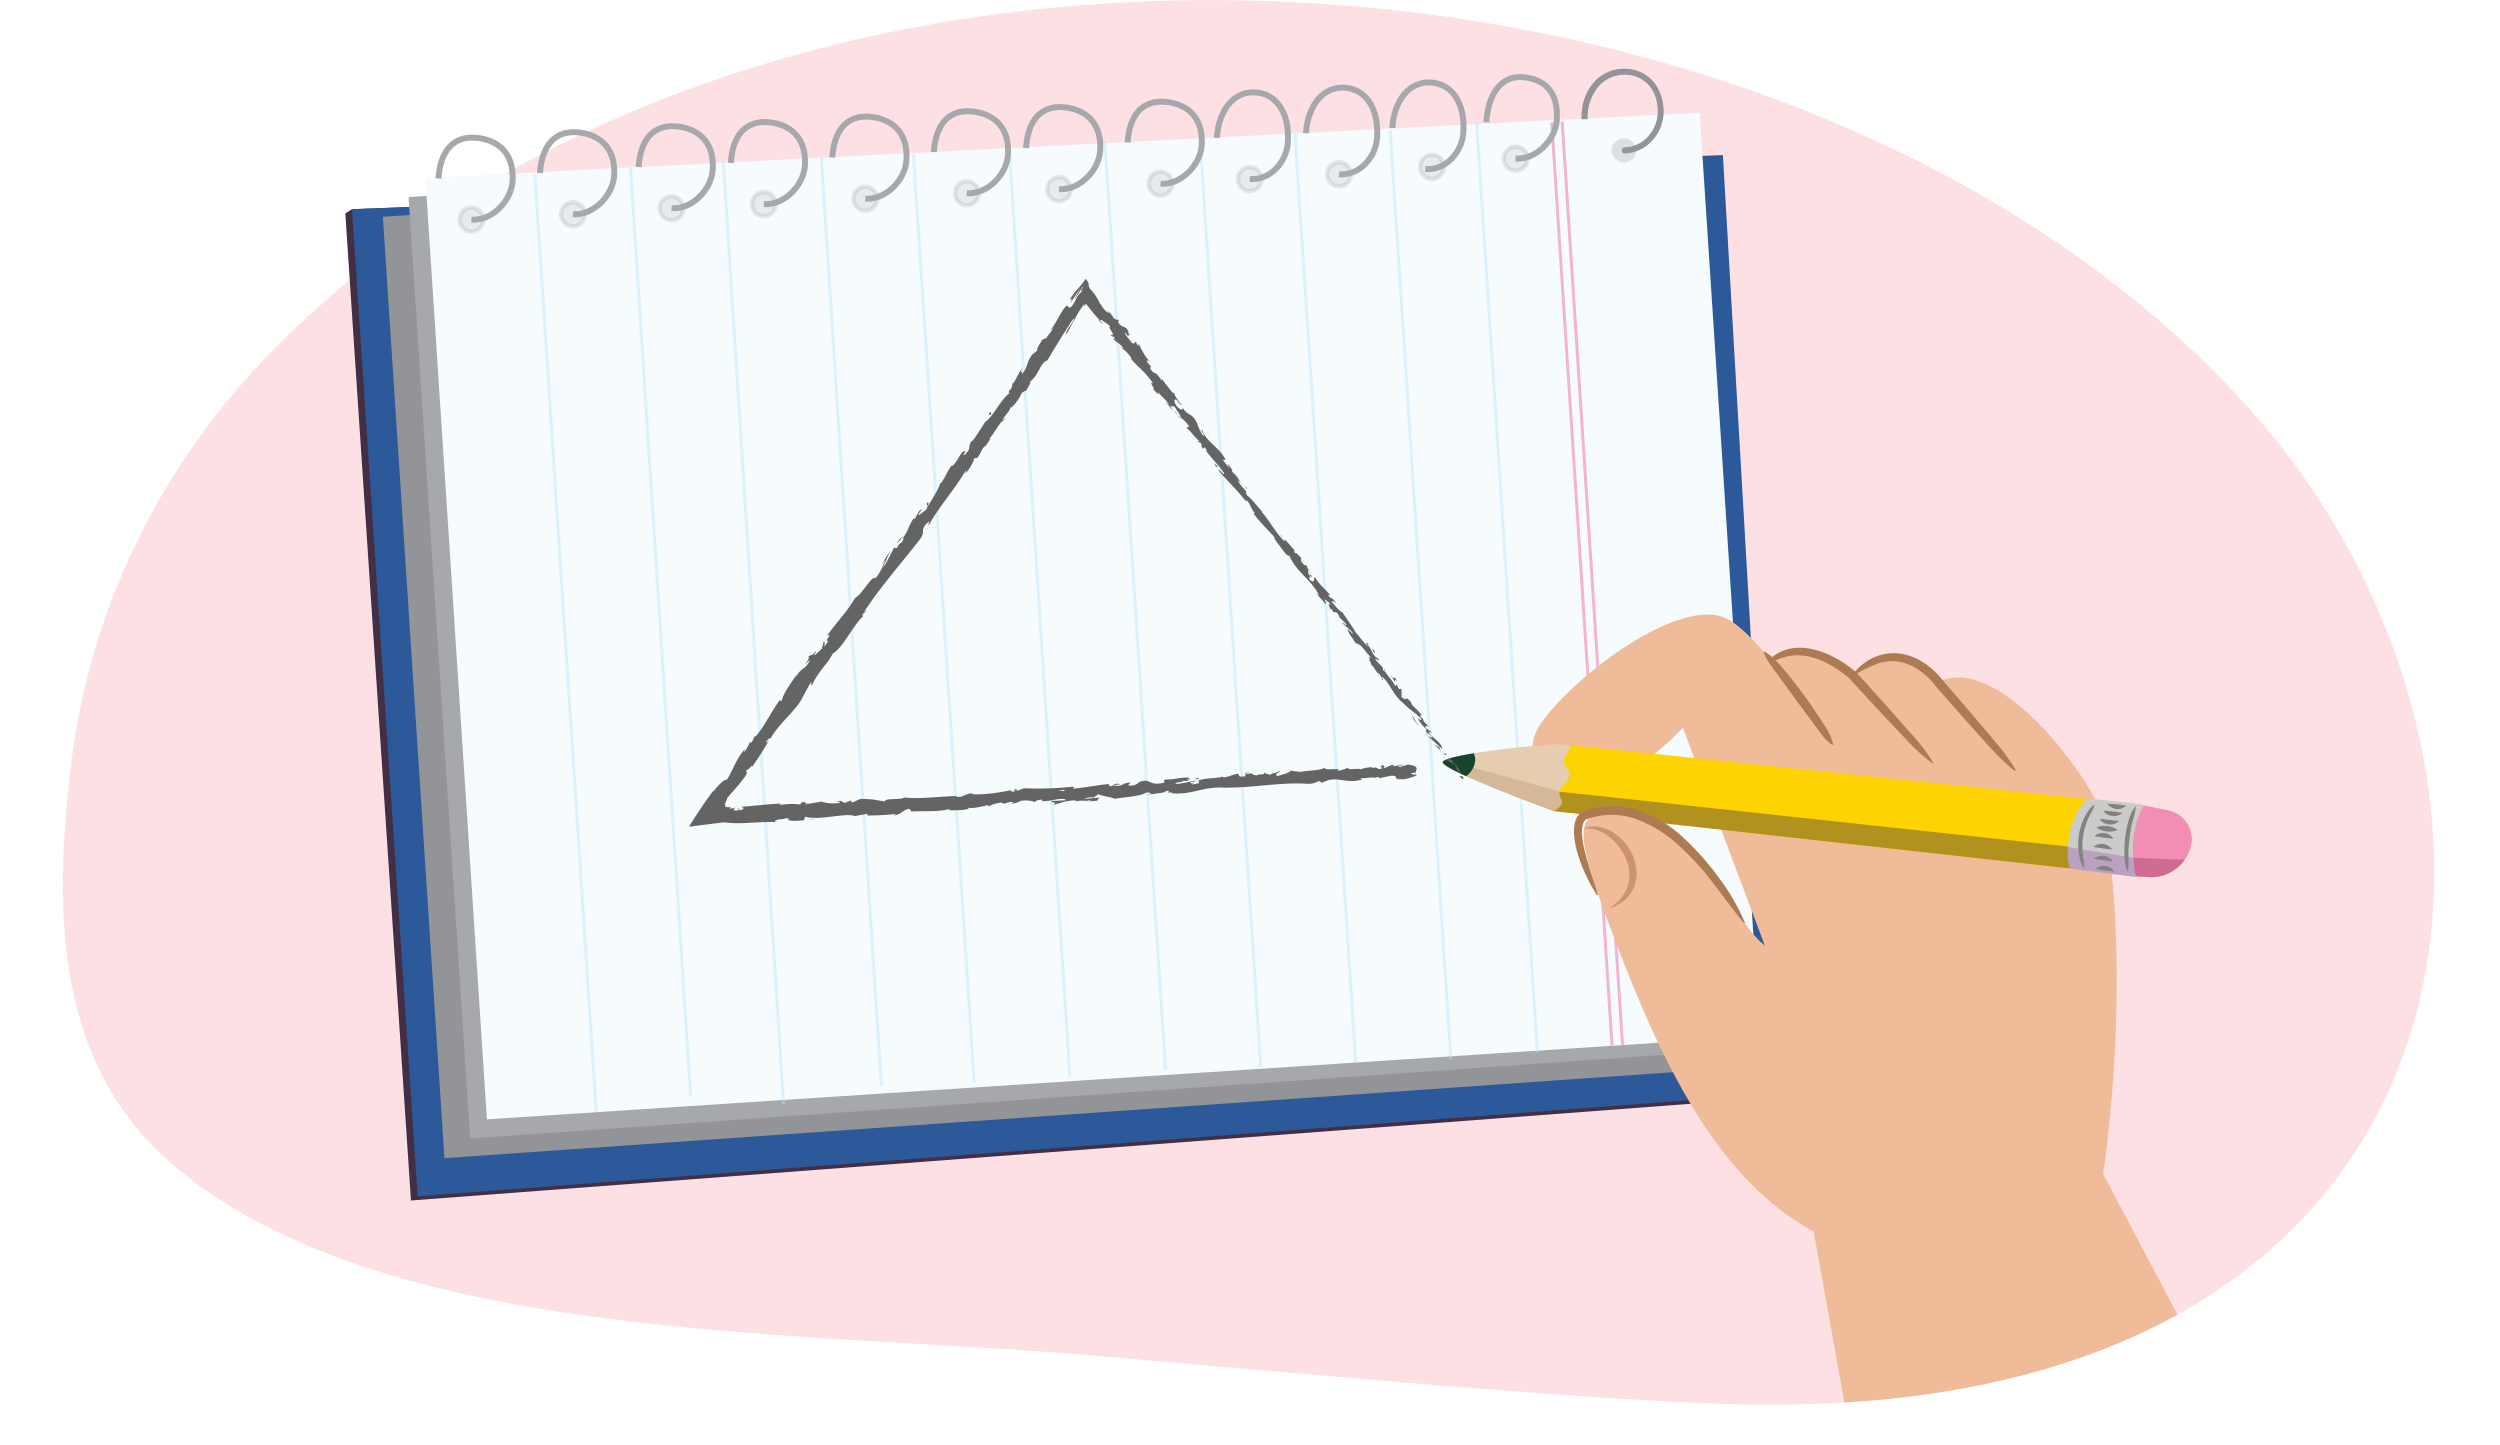 <svg id="artwork" xmlns="http://www.w3.org/2000/svg" xmlns:xlink="http://www.w3.org/1999/xlink" viewBox="0 0 760 439.41"><defs><style>.cls-1,.cls-12,.cls-13,.cls-16{fill:none;}.cls-2{fill:#fdd301;}.cls-3{fill:#e6cdb0;}.cls-4{fill:#f28db4;}.cls-5{fill:#cbcbca;}.cls-6{fill:#fce0e3;}.cls-7{fill:#422f45;}.cls-8{fill:#2b5999;}.cls-14,.cls-9{fill:#929497;}.cls-10{fill:#a6a8ab;}.cls-11{fill:#f6fbfd;}.cls-12{stroke:#f4b4cf;}.cls-12,.cls-13,.cls-15,.cls-16{stroke-miterlimit:10;}.cls-12,.cls-13{stroke-width:0.91px;}.cls-13{stroke:#b8e4fa;opacity:0.43;}.cls-14,.cls-15{opacity:0.26;}.cls-15{fill:#bbbdbf;stroke-width:1.33px;}.cls-15,.cls-16{stroke:#a6a8ab;}.cls-16{stroke-width:1.81px;}.cls-17{clip-path:url(#clip-path);}.cls-18{fill:#f0bb98;}.cls-19{fill:#ae7a51;}.cls-20{clip-path:url(#clip-path-2);}.cls-21{fill:#93772d;opacity:0.7;}.cls-22{clip-path:url(#clip-path-3);}.cls-23{fill:#c5a580;opacity:0.5;}.cls-24{fill:#17442d;}.cls-25{clip-path:url(#clip-path-4);}.cls-26{fill:#ce6b93;}.cls-27{clip-path:url(#clip-path-5);}.cls-28{fill:#bba1bf;}.cls-29{fill:#828381;}.cls-30{opacity:0.47;}.cls-31{fill:#a56444;}.cls-32{fill:#646464;}</style><clipPath id="clip-path"><path class="cls-1" d="M81.42,108.05C45.26,145.56,26.21,190.21,21.26,235.3c-4.18,38.05-5.67,85.36,29.16,116.86,60.09,54.35,182.47,52.35,269.83,59l.48,0C369.55,415,483.93,426.34,533,427c230.28,3,248.31-192.58,152-301.36C553.24-23.25,251.75-47.81,94.31,95.54q-4.53,4.13-8.82,8.38C84.11,105.29,82.76,106.67,81.42,108.05Z"/></clipPath><clipPath id="clip-path-2"><path class="cls-2" d="M647.14,266c5-6.33,5.26-15.2,2.67-21.53L475.68,226.37l-3.45,20.19Z"/></clipPath><clipPath id="clip-path-3"><path class="cls-3" d="M475.86,226.4c3.43.7-.18,2.27-.37,4.63s2.06,2.8,1.66,4.94-3.11,3.1-3.13,5.23c0,.87.65,1.61.81,2.47.28,1.54-2.6,2.89-2.6,2.89s-33.87-12.38-33.65-14.87S472.44,225.7,475.86,226.4Z"/></clipPath><clipPath id="clip-path-4"><path class="cls-4" d="M649.88,244.49l9,1.79a9,9,0,0,1,7.37,9.94h0a12.46,12.46,0,0,1-13.35,10.4l-6.24-.4Z"/></clipPath><clipPath id="clip-path-5"><path class="cls-5" d="M634.63,242.82c7.51.7,10.81.81,17.19,2-4.3,6.68-3.78,16.92-2.54,21.76l-19.5-2.44C628.32,264.06,626.84,249.92,634.63,242.82Z"/></clipPath></defs><title>masp7_04.202</title><path class="cls-6" d="M81.42,108.05C45.26,145.56,26.21,190.21,21.26,235.3c-4.18,38.05-5.67,85.36,29.16,116.86,60.09,54.35,182.47,52.35,269.83,59l.48,0C369.55,415,483.93,426.34,533,427c230.28,3,248.31-192.58,152-301.36C553.24-23.25,251.75-47.81,94.31,95.54q-4.53,4.13-8.82,8.38C84.11,105.29,82.76,106.67,81.42,108.05Z"/><g id="mafl2_12.200"><polygon class="cls-7" points="124.93 364.95 104.97 64.86 107.01 63.59 521.72 48.41 540.3 332.44 538.26 333.71 124.93 364.95"/><polygon class="cls-8" points="126.97 363.68 107.01 63.59 523.76 47.14 540.3 332.44 126.97 363.68"/><polygon class="cls-9" points="135.11 352.08 116.39 65.9 516.13 39.76 534.73 324.12 135.11 352.08"/><polygon class="cls-10" points="142.93 346.09 124.21 59.91 515.78 34.31 534.37 318.67 142.93 346.09"/><polygon class="cls-11" points="148.02 340.28 129.31 54.1 516.69 34.25 535.04 314.98 148.02 340.28"/><line class="cls-12" x1="474.9" y1="36.98" x2="493.25" y2="317.71"/><line class="cls-12" x1="471.72" y1="37.19" x2="490.07" y2="317.92"/><line class="cls-13" x1="448.91" y1="37.31" x2="467.39" y2="319.86"/><line class="cls-13" x1="422.6" y1="39.49" x2="441.07" y2="322.03"/><line class="cls-13" x1="393.68" y1="40.58" x2="412.16" y2="323.12"/><line class="cls-13" x1="364.77" y1="41.67" x2="383.25" y2="324.21"/><line class="cls-13" x1="335.86" y1="42.76" x2="354.33" y2="325.3"/><line class="cls-13" x1="306.78" y1="44.74" x2="325.25" y2="327.28"/><line class="cls-13" x1="277.69" y1="46.72" x2="296.17" y2="329.27"/><line class="cls-13" x1="249.68" y1="47.98" x2="267.96" y2="330.25"/><line class="cls-13" x1="219.87" y1="48.9" x2="238.21" y2="335.81"/><line class="cls-13" x1="191.68" y1="51.05" x2="209.96" y2="333.32"/><line class="cls-13" x1="162.6" y1="53.03" x2="181.28" y2="338.16"/><ellipse class="cls-14" cx="493.68" cy="45.72" rx="3.75" ry="3.64" transform="translate(-0.38 4.32) rotate(-0.5)"/><path class="cls-9" d="M481.05,32.38a15.2,15.2,0,0,1,3.39-7.25,12.16,12.16,0,0,1,9.16-4.25c7.06-.07,12,5.24,12.14,12.89A13.14,13.14,0,0,1,502,43.05a11.71,11.71,0,0,1-8.28,3.59c-1,0-.68-1.8,0-1.85a9.88,9.88,0,0,0,7-3,11.49,11.49,0,0,0,3.25-8c-.08-6.67-4.21-11.12-10.29-11.07a10.37,10.37,0,0,0-7.78,3.63,14.58,14.58,0,0,0-3.26,9.88l-1.85,0A20.21,20.21,0,0,1,481.05,32.38Z"/><ellipse class="cls-15" cx="433.28" cy="51.42" rx="3.64" ry="3.61" transform="matrix(0.07, -1, 1, 0.07, 353.58, 480.4)"/><path class="cls-16" d="M433.28,51.42c6.3.41,11.19-5.2,11.58-11.11.59-9.08-3.55-14.83-9.84-15.24s-11.18,5.05-11.76,13.83"/><ellipse class="cls-15" cx="407.06" cy="53.01" rx="3.64" ry="3.61" transform="translate(327.49 455.71) rotate(-86.24)"/><path class="cls-16" d="M407.06,53c6.29.41,11.18-5.2,11.57-11.11.59-9.08-3.55-14.83-9.84-15.24S397.61,31.71,397,40.49"/><ellipse class="cls-15" cx="379.93" cy="54.43" rx="3.64" ry="3.61" transform="translate(300.72 429.98) rotate(-86.24)"/><path class="cls-16" d="M379.93,54.43c6.3.41,11.19-5.2,11.57-11.1.6-9.09-3.54-14.83-9.84-15.25s-11.17,5.05-11.75,13.83"/><ellipse class="cls-15" cx="352.81" cy="55.85" rx="3.64" ry="3.61" transform="translate(273.95 404.24) rotate(-86.24)"/><path class="cls-16" d="M352.81,55.85c6.3.41,12.13-5.77,12.51-11.68.6-9.08-5.12-12.83-11.42-13.24s-10.54,3.62-11.11,12.4"/><ellipse class="cls-15" cx="321.94" cy="57.5" rx="3.64" ry="3.61" transform="translate(243.46 374.98) rotate(-86.24)"/><path class="cls-16" d="M321.94,57.5c6.3.41,12.13-5.77,12.51-11.68.6-9.08-5.12-12.83-11.42-13.24S312.49,36.2,311.92,45"/><ellipse class="cls-15" cx="293.92" cy="58.76" rx="3.64" ry="3.61" transform="translate(216.03 348.19) rotate(-86.24)"/><path class="cls-16" d="M293.92,58.76c6.3.41,12.13-5.78,12.51-11.68C307,38,301.31,34.25,295,33.83s-10.54,3.63-11.11,12.41"/><ellipse class="cls-15" cx="263.05" cy="60.41" rx="3.64" ry="3.61" transform="translate(185.53 318.93) rotate(-86.24)"/><path class="cls-16" d="M263.05,60.41c6.3.41,12.13-5.78,12.51-11.68.6-9.09-5.12-12.83-11.42-13.25S253.6,39.11,253,47.89"/><ellipse class="cls-15" cx="232.18" cy="62.06" rx="3.64" ry="3.61" transform="translate(155.04 289.67) rotate(-86.24)"/><path class="cls-16" d="M232.18,62.06c6.29.41,12.13-5.78,12.51-11.68.6-9.09-5.12-12.83-11.42-13.25s-10.54,3.63-11.11,12.41"/><ellipse class="cls-15" cx="204.16" cy="63.31" rx="3.64" ry="3.61" transform="translate(127.6 262.88) rotate(-86.24)"/><path class="cls-16" d="M204.16,63.31c6.3.41,12.13-5.77,12.51-11.68.6-9.08-5.12-12.83-11.42-13.24S194.71,42,194.14,50.79"/><ellipse class="cls-15" cx="174.18" cy="65.13" rx="3.64" ry="3.61" transform="translate(97.78 234.67) rotate(-86.24)"/><path class="cls-16" d="M174.18,65.13c6.3.41,12.13-5.77,12.52-11.68.6-9.08-5.12-12.83-11.42-13.24s-10.54,3.62-11.12,12.4"/><ellipse class="cls-15" cx="143.31" cy="66.78" rx="3.64" ry="3.61" transform="translate(67.29 205.4) rotate(-86.24)"/><path class="cls-16" d="M143.31,66.78c6.3.41,12.13-5.77,12.52-11.68.59-9.08-5.13-12.83-11.42-13.24s-10.54,3.62-11.12,12.4"/><ellipse class="cls-15" cx="460.74" cy="48.2" rx="3.64" ry="3.61" transform="translate(382.45 504.8) rotate(-86.24)"/><path class="cls-16" d="M460.74,48.2c6.3.42,12.13-5.77,12.52-11.67.6-9.09-4.23-12.67-10.53-13.08s-10.31,4.93-10.89,13.71"/></g><g class="cls-17"><path class="cls-18" d="M532.7,246.36c7.75-2.4,6.3,9.07,6.3,9.07l12.28,118.48,11.89,66.23H683.31l-43.94-83.23c7.18-51.51,3.91-100-1.77-112.47S607.12,199.72,589.9,207c-9.23-7.86-18-9.59-26.12-2.27-13.38-9.33-23-8.7-29.52.27C534.26,205,517.36,251.12,532.7,246.36Z"/><path class="cls-19" d="M587.5,232.06a51,51,0,0,1-6.81-6l-6.22-6.56c-2.08-2.19-4.12-4.4-6.17-6.62s-4.09-4.42-6.11-6.67l.08.08a33.91,33.91,0,0,0-5.79-4.1,23.77,23.77,0,0,0-6.55-2.6,15.63,15.63,0,0,0-6.84,0,19.1,19.1,0,0,0-6.45,3l-.24-.24a12.45,12.45,0,0,1,6.12-4.68,13.54,13.54,0,0,1,3.93-.75,18.78,18.78,0,0,1,4,.32,26.62,26.62,0,0,1,7.32,2.66,34.41,34.41,0,0,1,6.4,4.41l0,0,.05.06q3.09,3.3,6.1,6.67c2,2.24,4,4.47,6,6.73l6,6.78a51.74,51.74,0,0,1,5.39,7.32Z"/><path class="cls-19" d="M612.48,234.33a57.75,57.75,0,0,1-6.52-6.06c-2-2.16-4-4.38-5.94-6.57l-5.89-6.61-5.85-6.65,0,0,0-.08a21.42,21.42,0,0,0-5.12-4.78,15.27,15.27,0,0,0-6.41-2.51,14.18,14.18,0,0,0-6.81,1,40.15,40.15,0,0,0-6.54,3.36l-.23-.25a16.43,16.43,0,0,1,5.92-5.06,14.81,14.81,0,0,1,7.92-1.49,17.16,17.16,0,0,1,7.61,2.71,23.47,23.47,0,0,1,5.92,5.43l-.08-.11,5.79,6.7,5.75,6.73c1.9,2.26,3.84,4.49,5.7,6.78a56.92,56.92,0,0,1,5.12,7.28Z"/><path class="cls-18" d="M573.14,251.77s-34.87-59.13-49.4-64.22-44.88,17.74-55.13,32.11,11.81,23.58,23.42,17a85.51,85.51,0,0,0,19.57-15.43l31.75,84.44Z"/><g id="maal3_02.201a"><g id="pencil"><path class="cls-2" d="M647.14,266c5-6.33,5.26-15.2,2.67-21.53L475.68,226.37l-3.45,20.19Z"/><g class="cls-20"><polygon class="cls-21" points="648.88 270.95 653.95 260.07 465.75 239.78 471.49 251.22 648.88 270.95"/></g><path class="cls-3" d="M475.86,226.4c3.43.7-.18,2.27-.37,4.63s2.06,2.8,1.66,4.94-3.11,3.1-3.13,5.23c0,.87.65,1.61.81,2.47.28,1.54-2.6,2.89-2.6,2.89s-33.87-12.38-33.65-14.87S472.44,225.7,475.86,226.4Z"/><g class="cls-22"><polygon class="cls-23" points="476.33 241.2 441.4 231.6 438.04 242.6 474.55 252.46 476.33 241.2"/><path class="cls-24" d="M432.83,230.43c4.06-.62,10.17-3.24,14.25-2.72,2.44,2.28,1.45,6.27-1.46,8.3-4.64.58-9.3-2.71-12-6.39"/></g><path class="cls-4" d="M649.88,244.49l9,1.79a9,9,0,0,1,7.37,9.94h0a12.46,12.46,0,0,1-13.35,10.4l-6.24-.4Z"/><g class="cls-25"><path class="cls-26" d="M664.22,261.35l-19-.67.23,6.29S661.13,270.53,664.22,261.35Z"/></g><path class="cls-5" d="M634.63,242.82c7.51.7,10.81.81,17.19,2-4.3,6.68-3.78,16.92-2.54,21.76l-19.5-2.44C628.32,264.06,626.84,249.92,634.63,242.82Z"/><g class="cls-27"><polygon class="cls-28" points="649.37 260.93 628.31 257.44 628.34 266.26 650.68 268.24 649.37 260.93"/></g><path class="cls-29" d="M640.64,244.33c1,0,1.88.14,2.82.21s1.88.2,2.81.36c0,0,.05,0,.05.07l0,0,0,0a3.49,3.49,0,0,1-1.5.83,3.69,3.69,0,0,1-2.81-.28,3.65,3.65,0,0,1-1.31-1.11l0,0a.07.07,0,0,1,0-.09Z"/><path class="cls-29" d="M639.4,246.45c1,0,1.92.16,2.89.24s1.91.22,2.86.38a.06.06,0,0,1,.05.08l0,0,0,0a3.78,3.78,0,0,1-1.55.82,4.56,4.56,0,0,1-1.46.12,4.33,4.33,0,0,1-1.41-.43,3.69,3.69,0,0,1-1.33-1.13l0,0a.07.07,0,0,1,0-.09Z"/><path class="cls-29" d="M638.34,249c1,0,1.92.16,2.88.24s1.92.22,2.87.38a.07.07,0,0,1,0,.08s0,0,0,0l0,0a3.58,3.58,0,0,1-1.54.82,4.33,4.33,0,0,1-1.47.12,4.28,4.28,0,0,1-1.4-.43,3.8,3.8,0,0,1-1.34-1.13l0-.05a.06.06,0,0,1,0-.09Z"/><path class="cls-29" d="M637.32,251.53a4.85,4.85,0,0,1,1.68-.43,6.74,6.74,0,0,1,1.62,0,7.42,7.42,0,0,1,1.58.38,5.18,5.18,0,0,1,1.51.84,4.66,4.66,0,0,1-1.68.44,6.75,6.75,0,0,1-1.62,0,6.66,6.66,0,0,1-1.57-.38A5.1,5.1,0,0,1,637.32,251.53Z"/><path class="cls-29" d="M636.83,254.08a3.59,3.59,0,0,1,1.52-.75,4.33,4.33,0,0,1,1.43-.07,4.08,4.08,0,0,1,1.35.46,3.55,3.55,0,0,1,1.26,1.13l0,.05s0,.07,0,.08,0,0,0,0l-2.79-.31-2.77-.46a.08.08,0,0,1,0-.07l0,0Z"/><path class="cls-29" d="M636.44,257.39a3.59,3.59,0,0,1,1.52-.75,4.33,4.33,0,0,1,1.43-.07,4.08,4.08,0,0,1,1.35.46,3.55,3.55,0,0,1,1.26,1.13l0,0s0,.07,0,.08,0,0,0,0l-2.79-.31-2.77-.46a.08.08,0,0,1,0-.07l0,0Z"/><path class="cls-29" d="M636.64,261a3.56,3.56,0,0,1,1.52-.74,4.09,4.09,0,0,1,1.43-.08,4.32,4.32,0,0,1,1.35.46,3.57,3.57,0,0,1,1.26,1.14l0,0a.06.06,0,0,1,0,.08h0l-2.79-.32-2.77-.46a.06.06,0,0,1,0-.06.05.05,0,0,1,0,0Z"/><path class="cls-29" d="M637.08,264.07a3.47,3.47,0,0,1,1.52-.75,4,4,0,0,1,1.42-.07,3.8,3.8,0,0,1,1.35.46,3.45,3.45,0,0,1,1.26,1.13l0,.05a.05.05,0,0,1,0,.08h0l-2.78-.31-2.77-.46s-.06,0,0-.07l0,0Z"/><path class="cls-29" d="M636.83,244.65a16.64,16.64,0,0,1-1.09,2.35,24,24,0,0,0-1.09,2.22,19.45,19.45,0,0,0-1.33,4.71,20.69,20.69,0,0,0-.21,4.91c.09,1.66.52,3.23.51,5h0a.09.09,0,0,1-.08.08.08.08,0,0,1-.07,0,9.47,9.47,0,0,1-1.08-2.38,17,17,0,0,1-.46-2.56,18.34,18.34,0,0,1,.07-5.23,17.62,17.62,0,0,1,1.56-5,17,17,0,0,1,1.29-2.27,6.66,6.66,0,0,1,1.82-1.81l.08,0a.06.06,0,0,1,.08,0S636.84,244.64,636.83,244.65Z"/><path class="cls-29" d="M649.38,245.19a46.57,46.57,0,0,1-1.17,4.86,42.56,42.56,0,0,0-.85,4.88,43,43,0,0,0-.34,4.95,32.63,32.63,0,0,1-.14,5,.09.09,0,0,1-.1.07s0,0-.06-.05a13.19,13.19,0,0,1-.89-5,33.68,33.68,0,0,1,.2-5.12,32.84,32.84,0,0,1,1-5,11.2,11.2,0,0,1,2.18-4.64.09.09,0,0,1,.12,0,.11.11,0,0,1,0,.07Z"/></g></g><path class="cls-18" d="M610.14,318.48c9.53,17.51-21.08,71.36-51.24,59.4s-48.78-43-65.48-85.74-14.76-44.5-1.85-45.62,28.93,19.82,38.83,34.11c15.52,22.38,36.61,8.28,47.16,10S601.49,302.58,610.14,318.48Z"/><g class="cls-30"><path class="cls-31" d="M481.36,251.83a9,9,0,0,1,4.67-.45,12,12,0,0,1,4.49,1.77,15.58,15.58,0,0,1,6.05,7.46,14.21,14.21,0,0,1,.94,4.84,11.12,11.12,0,0,1-1.05,4.85,10.3,10.3,0,0,1-3.08,3.76,12.55,12.55,0,0,1-4.2,2.06,13.38,13.38,0,0,0,5.61-6.52,11.9,11.9,0,0,0-.38-8.16,16.48,16.48,0,0,0-4.94-6.83A11.78,11.78,0,0,0,481.36,251.83Z"/></g><path class="cls-19" d="M530.26,280.72c-3.45-4.08-6.44-8.37-9.64-12.51a82.57,82.57,0,0,0-10.56-11.44,38.35,38.35,0,0,0-13-7.88,22.14,22.14,0,0,0-14.66.15l-.19.05h.05l-.06,0a1,1,0,0,0-.16.1,2.25,2.25,0,0,0-.33.35,3.61,3.61,0,0,0-.51,1.08,9.76,9.76,0,0,0-.28,2.86,31.3,31.3,0,0,0,1.06,6.16q.83,3.09,1.85,6.18c.66,2.06,1.38,4.12,2,6.22l-.3.15a52.52,52.52,0,0,1-3.23-5.77,48.65,48.65,0,0,1-2.46-6.17,28.61,28.61,0,0,1-1.33-6.66,12,12,0,0,1,.3-3.64,6,6,0,0,1,.85-1.87,4.42,4.42,0,0,1,.78-.85,4,4,0,0,1,.52-.36l.3-.15a2.56,2.56,0,0,1,.44-.14l-.19.05a24.39,24.39,0,0,1,8.16-1.63,25.23,25.23,0,0,1,8.24,1.24,39.41,39.41,0,0,1,13.9,8.49,82,82,0,0,1,10.65,12,65.62,65.62,0,0,1,8,13.76Z"/><path class="cls-19" d="M557,226.47c-2.57-1.8-4.05-4.31-5.81-6.64L546,212.78l-5.13-7.06c-1.72-2.36-3.61-4.54-4.73-7.43l.26-.23c2.73,1.52,4.54,3.87,6.43,6.12s3.68,4.6,5.43,6.95,3.4,4.8,5,7.27,3.37,4.81,4,7.88Z"/><path class="cls-32" d="M444.57,236.83c.33.15.53-.24-.07-.87l-.9-.08Z"/><path class="cls-32" d="M441.91,231.46c-.88-.61-2.06-1.19-2.12-.29,1.12.41,1.07.76,2.34,1.16.6.63.77,1.32.49,1.36.32.14.72,1.16,1.34,1.27a6,6,0,0,0-2.43-3.28C441.44,231.34,441.77,231.48,441.91,231.46Z"/><path class="cls-32" d="M390.1,163.76l.28.49A2.84,2.84,0,0,0,390.1,163.76Z"/><path class="cls-32" d="M357.78,122c.26.31.42.4.48.38C358,122.1,357.77,121.88,357.78,122Z"/><path class="cls-32" d="M352.79,114.45c.1.16.19.3.29.44A1,1,0,0,0,352.79,114.45Z"/><path class="cls-32" d="M390.1,163.76l-.71-1.23C389.16,162.58,389.71,163.19,390.1,163.76Z"/><path class="cls-32" d="M433.4,223.2a3.73,3.73,0,0,0,.61.5l-.5-.53Z"/><path class="cls-32" d="M404.9,181.75l.26.34a2.09,2.09,0,0,0,.43.11Z"/><path class="cls-32" d="M416,195.74c-.23-.33-.76-.09-1.05-.06a1.43,1.43,0,0,1,.85.45A.66.66,0,0,0,416,195.74Z"/><path class="cls-32" d="M432.72,218.64l.37.35Z"/><path class="cls-32" d="M397.1,171.61a.43.43,0,0,0,0-.25A.3.3,0,0,0,397.1,171.61Z"/><path class="cls-32" d="M409.74,233.39s0,.06,0,.1S409.87,233.38,409.74,233.39Z"/><path class="cls-32" d="M430.58,234.84l-.28,0a1.22,1.22,0,0,0,0,.32Z"/><path class="cls-32" d="M343.17,101l0,.06C343.52,101.39,343.36,101.2,343.17,101Z"/><path class="cls-32" d="M249.83,195.68c1.42-1.1-1.11,2.64.86.88C250.37,196.62,251.35,194.14,249.83,195.68Z"/><path class="cls-32" d="M433.17,222.79c-.15-.19-.31-.38-.45-.57A4.51,4.51,0,0,0,433.17,222.79Z"/><path class="cls-32" d="M250.69,196.56h0l.2-.19Z"/><path class="cls-32" d="M316.23,103.66a1.41,1.41,0,0,0,.43-.17C316.6,103.46,316.49,103.49,316.23,103.66Z"/><path class="cls-32" d="M336.28,94.09l-.37-.6A5.44,5.44,0,0,0,336.28,94.09Z"/><path class="cls-32" d="M308.26,116a2.93,2.93,0,0,0-.64.81.85.85,0,0,0,.15-.09A1.39,1.39,0,0,1,308.26,116Z"/><path class="cls-32" d="M299.3,128.45a1.75,1.75,0,0,0,.25-.16l.26-.41Z"/><path class="cls-32" d="M363.32,236.64a2.25,2.25,0,0,1,.74.46C363.8,236.72,366,236.43,363.32,236.64Z"/><path class="cls-32" d="M433.64,223a.55.55,0,0,1-.47-.21l.34.38C433.6,223.16,433.67,223.12,433.64,223Z"/><path class="cls-32" d="M311.49,119.14,310,121.07C310.44,120.55,311,119.85,311.49,119.14Z"/><path class="cls-32" d="M253.73,243.78l.55-.11A1.15,1.15,0,0,0,253.73,243.78Z"/><path class="cls-32" d="M305.84,127a5,5,0,0,0-1.12.88,1.24,1.24,0,0,0-.05.31Z"/><path class="cls-32" d="M364.07,237.11h0Z"/><path class="cls-32" d="M380,234.75c-2.31.13-1,.79-1.5,1.24-2.75.39-1.32-.46-2.28-.77-1.71.3-3,1.06-4.28,1.12-.1-.12-.35-.14-.07-.32-1.78.71-5.41.38-7.48,1.25a.56.56,0,0,1-.29-.16,1.09,1.09,0,0,1,.39,1c-1,.08-1.9.59-2.32.13.64,0,.68-.22,1-.39l-1.07.28c-1-.63,1.46-.34,1.43-.85-2.1.36-4.54,1.09-6.17,1-.39-.65,3.78-.47,1.57-.93l2.53.09c-2-.94,1.53,0-.3-1.05-3.32,0-3.68.58-7,.6-.72.42.28.54-.44,1-4.64,1-3.79-1.46-7.18-.34-.86.51-1.16,1.39-3.64,1.09l.79-.82c-3.21.13-1.76,1.22-5.14.92.58-.34,2.5-.41,2-.47-2.21-.47-1.51.53-3.18.64l-.39-.66c-3.4.33-7.12,1.06-10.89,1.43.2-.22.83-.47-.06-.62a98,98,0,0,1-14.79.46l-1.71.7c-.41,0-.78-.22-.34-.36-1.8-.11-.07.38-.91.66-1,.11-1.37-.25-.74-.46-3.12.7-8.92,1.64-12.29,1.23l.64-.21c-2.61-.08-2.85,1.38-5.28,1L291,242c-5.64.11-11.82,1-16.16.43-.76.9-5.59,0-5.88,1.19-3.24-.38-2.34-.65-6.89-.75-1.21,0-1.75.85-3.23,1.07l-.08-.61-2,.77-1.13-.66-1.39.24c.56,0,1.2.2,1.13.39-2.17.42-5.36-.09-5.43-.4l-5.14.85c.1-.25,1-.39,1.63-.6-2.72.81-.54-.61-3,.13.35.12-.16.38-.21.5a23.11,23.11,0,0,0-6.27.19l.38-.45c-3.84.14-8.07.72-12.38,1,1.56.1,1.25.86,0,1l-.55-.62c-.79.46,1.34.16-.31.76-1.61,0-1.12-.67-.21-.94l-2,.35c-.12-.18.33-.32.43-.57a1.79,1.79,0,0,1-.88.13h-.29c-.08,0-.05,0-.07,0a.36.36,0,0,1-.07-.1c-.07-.12,0-.21-.37.17l.18-.21a1.69,1.69,0,0,0-.39.08.85.85,0,0,1,.19-.6.56.56,0,0,1-.24-.2c0-.05,0-.05,0-.14a2.69,2.69,0,0,1,.13-.32,7.73,7.73,0,0,0,.62-1.54c1.66-2,3.69-4.05,5.48-6.61,1-1.93,0-.79.29-1.78.51.16,2.29-2.38,1.64-.86,2.12-3.08,2.72-3.93,5.14-8-.47.29-.88.71-.84.36.43-.74,1.31-1.45,1.44-1.21l-.09.22c2.48-4.75,8.38-9.05,10-13.1l-.1.23,2.11-3.88c1.25-1.58-.39,1.2.74.18,2.07-4.33,4.47-6,6.28-9.46,3-1.56,6.18-8.72,9.34-11.45l-.43,0c.33-1.06.91-.91,1.43-1.49-.29-.07-.93.74-.7.09,4.86-7.46,11.18-14.58,16.78-21.78,2-2.65-.39-2.62,2.77-5.53l-.17,1.36c3.3-5.92,8.09-11.15,11.4-16.88-.1.4.05.53-.33,1.05,1.21-.85,3-4.16,2.73-4.41.64-.8.43,0,1-.38,1.05-1,1.56-3.2,2.38-3.52.13-.06-.11.41-.23.64.35-.88,2.54-3.41,1.58-3,1.66-1.85,2.57-4,4-5.39.25-1.41,2.72-3.26,2.25-4.1.63.67,3.13-3.09,3.7-4.61-.08.59,1-.93,1-.22,1-1.45,1.85-2.87,1.3-2.89,2.8-2,3.16-5.87,5.37-6.56,2.71-4.58,5.32-8.75,7.94-12.74.63.66-3,4.32-2.13,4.71,1.18-1.94,2-3.55,2.86-5.12a26.28,26.28,0,0,1,2.51-3.89c.18-.14.15.06.12.28a3.06,3.06,0,0,0-.07.57,6.25,6.25,0,0,1,.53-1c.17.19.34.41.5.63l.74.93a40.55,40.55,0,0,0,3.08,3.53c-.07,0-.41-.24-.72-.52.51.6,1,1.53,1.3,1.2l-.56-.53c-.32-1.37,2.92,1.7,3.25,1.62-1.75-.33,2.22,3.31-.26,2.55.38.36.94.75,1.08.49.41.66.44,1-.29.52,1.93,2.1,1.65,1,3.23,3.07-.16.11-.55-.25-.89-.31a11.65,11.65,0,0,1,3.43,3.39c-.18,0-.14.26-.54-.25,2.35,2.9,4.74,4.37,7,7.82-1.42-.41.64,1.28.19,1.91l1.53,1.59-.26-.92c1.18,1.53,2.66,2.53,3.49,4l-1.12-.94,2.34,2.76-1-1.79c1.51,1.3.61-.74,2,1.41-.39-.37,1.18,1.52,1.45,2.58h0a8,8,0,0,1,2.31,2.46c0,.44-.83.27-.81.56,1.08.36,2.93,3.45,4.19,4-.37-.22-.69,0-.67.16l.88.31c.43.8.45.95.11,1,1.59,2.17.22-1.26,1.87,1.51-.19-.18-.17,0-.56-.4,1.81,2.65,4.08,4.67,5.7,7.14-.05,1.15-1.73-1.91-1.62-.73,2.73,3.25,6.14,6.36,8.54,9.7l-.41-.65c1.18-.21,1.47,2.73,3.15,4.05-.37-.35-.87-.16-.7-.12,1.61,2.32,3.76,4.36,6.65,7.51l-.54-.25c.84,1.46,2.59,3.52,3.6,5,.54.25,1.14,1.08,1.07.35,2.18,5.3,7.15,7.77,9.16,12.43-.36-.46-1.05-1-.76-.59l2.77,3.13c.16-.54-.11-.6-.37-1.51a7.13,7.13,0,0,1,2.07,1.85c-1.4-1.29-.57.47-.27,1.27,0-.19.32-.07.39-.22.7,2.23,1-.28,2.36,2.4l-.29,0a18.5,18.5,0,0,1,2.36,2.4c-.11.72-.93-.78-1.32-.57,1.06,1.31,2.85,2,3.37,3.52-.56-.47-1.2-1.28-1.75-1.75a7.31,7.31,0,0,0,1.46,2.78l-.07-.1,1.54,2.42-.31-.68c2.4.8,2.85,3.23,5.33,4.9-2.39-1.64-.68-.05-1.28.16.31.67.85,1.66.52,1.52,1.21.75,1.08,2,2.81,3.05-.1.19.88,1.15.3,1.21,1.2,1.28,0-.54.3-.57,2.19,1.71,3.27,5.48,6.39,8,2.35,2.39,3.25,2.47,5.43,4.71.4,1-1.09-.24-1.09-.24a13.33,13.33,0,0,0,2.8,3.59c-.33-.15-.24.2-.12.72.83,1,1.09.23,1.9,1.74a4.46,4.46,0,0,1-1.4-.52c1.07,1.07,2.27,2,3.37,3.13,0,.54-1-.42-1.5-.72,1.21,1.29,3.05,3.38,3.81,3.48l-.55-1c.42.49-.16.55-.53.24-1.25-.92-1.19-1.82-1.08-2l.78.8c.2-1.6-2.9-3.39-4.22-5.19l1.23.22-2-1.38c-.13-.52,0-1.07.81-.27-.67-1.52-1.11-.94-1.6-2.3,0-.17,0-.14.15-.05l-1.16-1.07c.33.13.3-.57.8.26-1.36-2.51-3.29-3.18-3.44-4.4l.18.15c-2.62-2.89-.71.08-3.08-1.77l0-2.48-.72.08c-.23-.33-.68-1-.4-1-1.25-.92-.05.36-.9-.08-.75-1.86-3.49-4-3-5-.79-.26.86,1.68-.67.25.46-1.11-1.61-1.76-2.32-3.45.76.09,1.56,1.59.85-.1-1.38-.28-2-2.83-3-3.9-.62.4-2.24-2.36-4-4.18.29,0-2.59-3.95-3.82-5.94l.14,0c-.86.1-2.23-1.88-3.43-3.16.39-.22.72-.08,1.46.55l-1-1.29a4.38,4.38,0,0,1-1.56-1.28h.69c-1.38-1.7-3.23-3.07-4.68-5.51-.5.2.26,2.65-1.85.52.15-.26.46-.64,1-.1a3.88,3.88,0,0,1-1-1.05l1.1.65c-.63-1.14-.72-.29-1.32-1.12.33-.23-.24-.77.09-.85.2.18.43.8.79,1a8.59,8.59,0,0,1-1.38-2.75c-.12.22-.42.33-1-.3-1.38-1.7-.09-.88-.72-2-.54-.25-1.18-1.52-1.67-1.19a1.31,1.31,0,0,1-.27-1.06c-.91-.73-3.33-4.11-3-2.72l.14.25-.13-.13h0c-2.75-2.55-4.5-6.27-7-9l.16-.11c-1.53-1.59-3.12-3.77-4.42-4.74-.41-.51-.67-1.43-.31-1.36a12.68,12.68,0,0,1-2.69-3.35c1.32,1.12-.12-.64,1.27,1.21-1.21-1.82-1.27-2.41-3.14-3.92.89.32-.51-1.68-1.27-2.41l.66,1.43a28,28,0,0,1-2-2.54l.87,0c-2.12-4-6.06-5.49-7.09-9-1.1-.64,1.24,2.11.16,1.61-1.2-1.67-1.77-3.94-2.17-4.45-1.44-2.44-2.38-1.46-4-3.94,0,.45-.23,1.12-1.77-.48-1.2-1.67-.78-2.6.18-1.69.32.37.4.6.33.64.47.47,1.09,1.09.79.29l-.35-.06c-.44-.95-2.2-3.16-1.49-2.88-1.13-1.08-.71-.28-.1.7-1.36-2.29-2.54-3.25-4-5.53.16.42.19.91-.07.57-2.23-3.32-1.44-1.1-3.19-3.16-.66-1.43,1-.1-.89-2-.83-1.46.28-.67.83-.27-1.88-1.66-2.61-3.82-3.42-5l1,.9a13.26,13.26,0,0,1-1.37-1.55l.09.87c-.41-.65-.81-1.16-.64-1.27-.73-.43-.25,1-1.55,0-.44-1-2.12-2.28-1.84-3,1.81,2.66.28-.67,2,1.41a8.07,8.07,0,0,1-1.18-1.53c0-.13.17,0,.33.15-1.46-2.76-1.44-.67-3.39-3.18.53.1.08-1-.3-1.36.78,1-.09.85-1,.09-1-1.78-1.53-1.62-2.17-2.48l.66,1c-.54-.1-1.13-.94-2.1-2,.14-.27,1,.89.73.42A4.82,4.82,0,0,1,334,91.46l-.18-.35-.29-.47c-.2-.33-.41-.66-.64-1a11.49,11.49,0,0,0-1.51-1.84c-.44-.75-.45-1-.43-1.27s0-.43-.43-1.17l-.55-.57a16.6,16.6,0,0,1-2.31,3,17.56,17.56,0,0,0-1.17,1.39c-.22.28-.46.61-.7,1l-.37.56c-.06.12-.13.24-.21.37l.47-.19c.11,0,.19-.08.17,0a8.92,8.92,0,0,1-.52,1.43c.53-.93,2-3.15,3.28-5.11-.81,1.5-1.49,2.85-2.07,4,.54-.74,1.05-1.57,1.55-2.38a18.94,18.94,0,0,1,1.31-2c-1,2.1-.88,1.67-.31,1.57A7.5,7.5,0,0,0,327,91.16l-.39.71c-.12.21-.23.41-.36.61a4.85,4.85,0,0,1-1,1.13l-.92-.74c-2.22,2.17-2.69,4.76-5.26,7.81l.92-.92c.06.71-1.39,2-2,3.19-.25-.33-.83.23-1.35.54.27.11-1.73,2.34-1.3,3.09l-1.46,1.14c-2,2.47-1.23,3.62-3.15,6,.2-1-.85,0,.11-1.88-.61.83-1.21,1.54-1,1.71-.56.34-1.25,2.63-2.1,3.17a2.63,2.63,0,0,1-.57,1.73c-.14.06-.15-.12-.15-.12s-.85,1.63.1,1.06c-2.86,1.85-5.12,7.24-7.6,8.86-1.21,1.9-2.69,4.17-3.86,5.84,0-.18-.16-.12.1-.41-1.94,2.07-.09,2.07-2.3,4.42-1.47,1,.72-1.58-.08-.89-1.31-.4-2.12,3.23-4,4.54l.24-.47c-1.32,1.07-2,3.54-3.61,5.67,0,0,0-.17-.14-.13-.55,1.88-2.41,4.84-3.78,7,.06-1,.48-1.11-.23-1-.62,1,.87.21-.37,2.17-.67.45-1.84,1.66-2.42,1.52l1.26-1.79c-1.24.49-1.64,2.3-2.41,3.17l-.17-.31c-1.88,2.78-1.27,3.27-3.42,6.16l.41-.16c-.53,2-1.33,1.08-2,3h-1c-.61,1.17-2.05,4.14-3.29,6.11a36.79,36.79,0,0,1,2.36-5.36c-.76,1-2.52,3.57-2.59,4.34a4.93,4.93,0,0,1,.86-1.45,17,17,0,0,1-2.9,5.58c-1-1.27-4.23,5.19-6.28,6-2.2,4-5.46,7.15-8.48,11.49,2.06-.83-.88,1.27.3,1.72-.66,1-1,1.41-1.08,1.45l-2.77,2.6c-.81.51.46-1.11.18-1.18-1.66,2.13-1.09.62-2.39,1.87.56,0,0,1.13-1.08,2.27l1.72-1.42c-1.67,3.43-2.73,2-4.43,5.49l.39-1.2c-1,1.72-4.22,5.82-4.54,8-.31.19-.85.37-.42-.38-2.85,3.69-5.22,9-7.83,11.59l0-.46c-.44.75-.43,1.55-1.31,2.26-.06-.12,0-.46-.28-.15a11.43,11.43,0,0,1-1.75,3l.31-1c-3,3.45-3.42,6.12-5.48,9.33-.71-.52-3,2.2-4.19,3.57l-.07-.13-.71,1-1.13,1.59c-.74,1.05-1.42,2.05-2.06,3-1.28,1.91-2.37,3.63-3.33,5.2,3.88-.47,7.32-.94,10.72-1.32a31.45,31.45,0,0,0,3.44.26c1.18,0,2.53,0,3.93-.1,2.8-.14,5.83-.34,8.28-.23-.75-.11.08-.69.94-.83,1.16.1,3.12-.82,3,0h-.41c.92.74,3.26.38,5.09.28l.24-1.07c4.9,1.22,12.54-1.38,15.25-.17,1.14-.34,2.57-.43,3.71-.77l0,.57c3.22-.06,4.83-.09,8.79-.48l-.79.45c2.24-.1,2.72-1.81,4.79-2l.67.8c3.91-.26,7.9.22,11.71-.79-.05.13-.15.38-.78.45,1.84-.09,7.14.12,6.4-1,.1.75,4-.18,6.12-.65l-.29.58A9.81,9.81,0,0,1,304.5,244c.6,0,.55.41-.24.32,2,.16,1.49-.63,3.89-.49l-.86.42a4.85,4.85,0,0,0,2.93-.76c1.26-.3,3.84-.1,4.17.38a3.61,3.61,0,0,1,2.53-.74c.17.18-.25.33-.47.4,3.41.16,5-1,7.34-.57a.49.49,0,0,0,.41.3c-2.68.16-4.84.27-4.64.22,0,.51,2.2.46.53,1.28,1.71-.5,4.63-1.53,6.76-1.42a.83.83,0,0,1,.29.16l-.22.07a4.29,4.29,0,0,0,1.33-.17,14.92,14.92,0,0,0,1.76,0c.28.41,2.5.07,3.58,0-.12-.55,1.3-.56-.06-.93.18,0-.2.08-.91.15a2.41,2.41,0,0,0-.46.08l.07-.05-2.68.21a4.72,4.72,0,0,1,2.92-.4c.54-.4,1.12-.81,1.45-1,1.53.68,4.41.92,4.84,1.38,3.28-.53,7.76-.71,9.76-1.9.93-.19,1.1.24,1.46.38a8.61,8.61,0,0,0-1.46.34c1.86-.39,5.55-.47,6-1.23,2.38.18-1.29.76,1.95.43l-.42.26c6.46.76,10.27-2.55,17.45-1.5-.5-.06-.75-.09-.86-.2,8.12.14,16.61-1.7,24.64-1.15,2.28.06,2.5-.42,3.86-.87l.53.57,2.32-.85c3.32-.72,5.9,1.11,10.08-.13l-.58-.37c1.53,0,4.82-.55,4.59-.06a1.13,1.13,0,0,1,1.08-.29l.07.32,3.71-.78c2.92,0-.37,1.28,3.87,1.07,1.56-.23,4.42-1.21,3.81-1.38-.63,0-1.63-.1-1.7-.41l1.43-.26c.2-.94,1.25-2-2.33-2.39l-2.43.73-.82-.4,2.07-.16a3.73,3.73,0,0,0-2.74.38,1.74,1.74,0,0,0-1.06-.43l-2.36,1c-.32-.35,1-.79-.6-.89-1.11.49,1.14.75-.72,1.14-1.21-.35-.88-.72-2.24-.27-.21-.22.07-.39.61-.53-1.21.36-3.25.33-3.85.86-1.26-.44-4.15.4-4.09-.48a11.47,11.47,0,0,1-3.25.94c2-1.19-4.23.21-3.76-1-1.47,1.05-5.5.78-8.17,1.48a1.2,1.2,0,0,1,.68-.23,14.85,14.85,0,0,1-3-.35c-.14.8-2.5,1.13-3.75,1.69-1.92-.63,1.07-1,.44-1.68.14.63-3.2.85-2.54,1.33-1.45-.37-1.24-.15-2-.75-.19,1-1.32.26-2.46.93-2.1-.35-.6-.88-2.85-.44C378,235.22,380,234.75,380,234.75Zm-53.91,5.16h0l1.11-.1Zm-4.54.31c.55,0,1.24-.06,2-.11.17.18,0,.39-.44.41C323.28,240.38,322.21,240.34,321.52,240.22Zm9.85,3.27c-.71.12-1,0-1.06-.08l1.25-.15.08-.07A.84.84,0,0,1,331.37,243.49Z"/><path class="cls-32" d="M332.62,242.67a1.84,1.84,0,0,1,.29-.06,3.48,3.48,0,0,0-.44-.1l-.24.19Z"/><path class="cls-32" d="M390.43,164.33l-.05-.08a.56.56,0,0,1,.06.2A.26.26,0,0,1,390.43,164.33Z"/><polygon class="cls-32" points="258.77 243.17 258.78 243.32 259.17 243.17 258.77 243.17"/><path class="cls-32" d="M404.38,185.23a.6.6,0,0,0,.09.35A.89.89,0,0,0,404.38,185.23Z"/><path class="cls-32" d="M411,193.82l.79,1.33C411.43,194.56,411.17,194.14,411,193.82Z"/><path class="cls-32" d="M415.88,200.54a.62.62,0,0,0,.29,0v0Z"/><path class="cls-32" d="M333.68,96.87a2.61,2.61,0,0,0-.22-.24C332.91,96.1,333.26,96.48,333.68,96.87Z"/><path class="cls-32" d="M359,127c-.34-.27-.67-.53-1-.83C358.43,126.77,358.75,127.21,359,127Z"/><path class="cls-32" d="M311.65,118.93h0l-.16.22Z"/><path class="cls-32" d="M356.91,124.75A5.78,5.78,0,0,0,358,126.2,9.34,9.34,0,0,0,356.91,124.75Z"/><path class="cls-32" d="M437.94,229.07l.23.33s.06,0,.1,0Z"/><path class="cls-32" d="M438.27,229.38l.33.31C438.47,229.53,438.36,229.39,438.27,229.38Z"/><path class="cls-32" d="M439.29,230.34l-.69-.65C438.8,230,439,230.27,439.29,230.34Z"/><path class="cls-32" d="M431.34,220.24l-.23,0A.24.24,0,0,0,431.34,220.24Z"/><path class="cls-32" d="M429.23,217.65a17.18,17.18,0,0,0,1.68,2.64l.2,0C430.54,220,430,218,429.23,217.65Z"/><path class="cls-32" d="M422.59,205.1l1.6,2.31c-.13-.52-.3-1.21.53-.24C423.05,204,424.79,208,422.59,205.1Z"/><path class="cls-32" d="M417.47,198.06c1,1.13.23-.21.38-.22C417.1,197.21,416.92,197.06,417.47,198.06Z"/><path class="cls-32" d="M378.66,148.61l.5-.19C378.39,147.55,379,148.53,378.66,148.61Z"/><polygon class="cls-32" points="369.17 140.79 369.62 141.88 370.32 142.01 369.17 140.79"/><polygon class="cls-32" points="367.65 132.96 368.02 133.31 366.68 131.9 367.65 132.96"/><path class="cls-32" d="M300.49,126l.71.08C301.57,125.34,301.09,124.79,300.49,126Z"/><path class="cls-32" d="M274.32,163.27a3.52,3.52,0,0,0-1.67,2C273.28,164.43,274.08,163.74,274.32,163.27Z"/><polygon class="cls-32" points="247.03 248.99 246.13 249.26 247.84 248.98 247.03 248.99"/></g></svg>